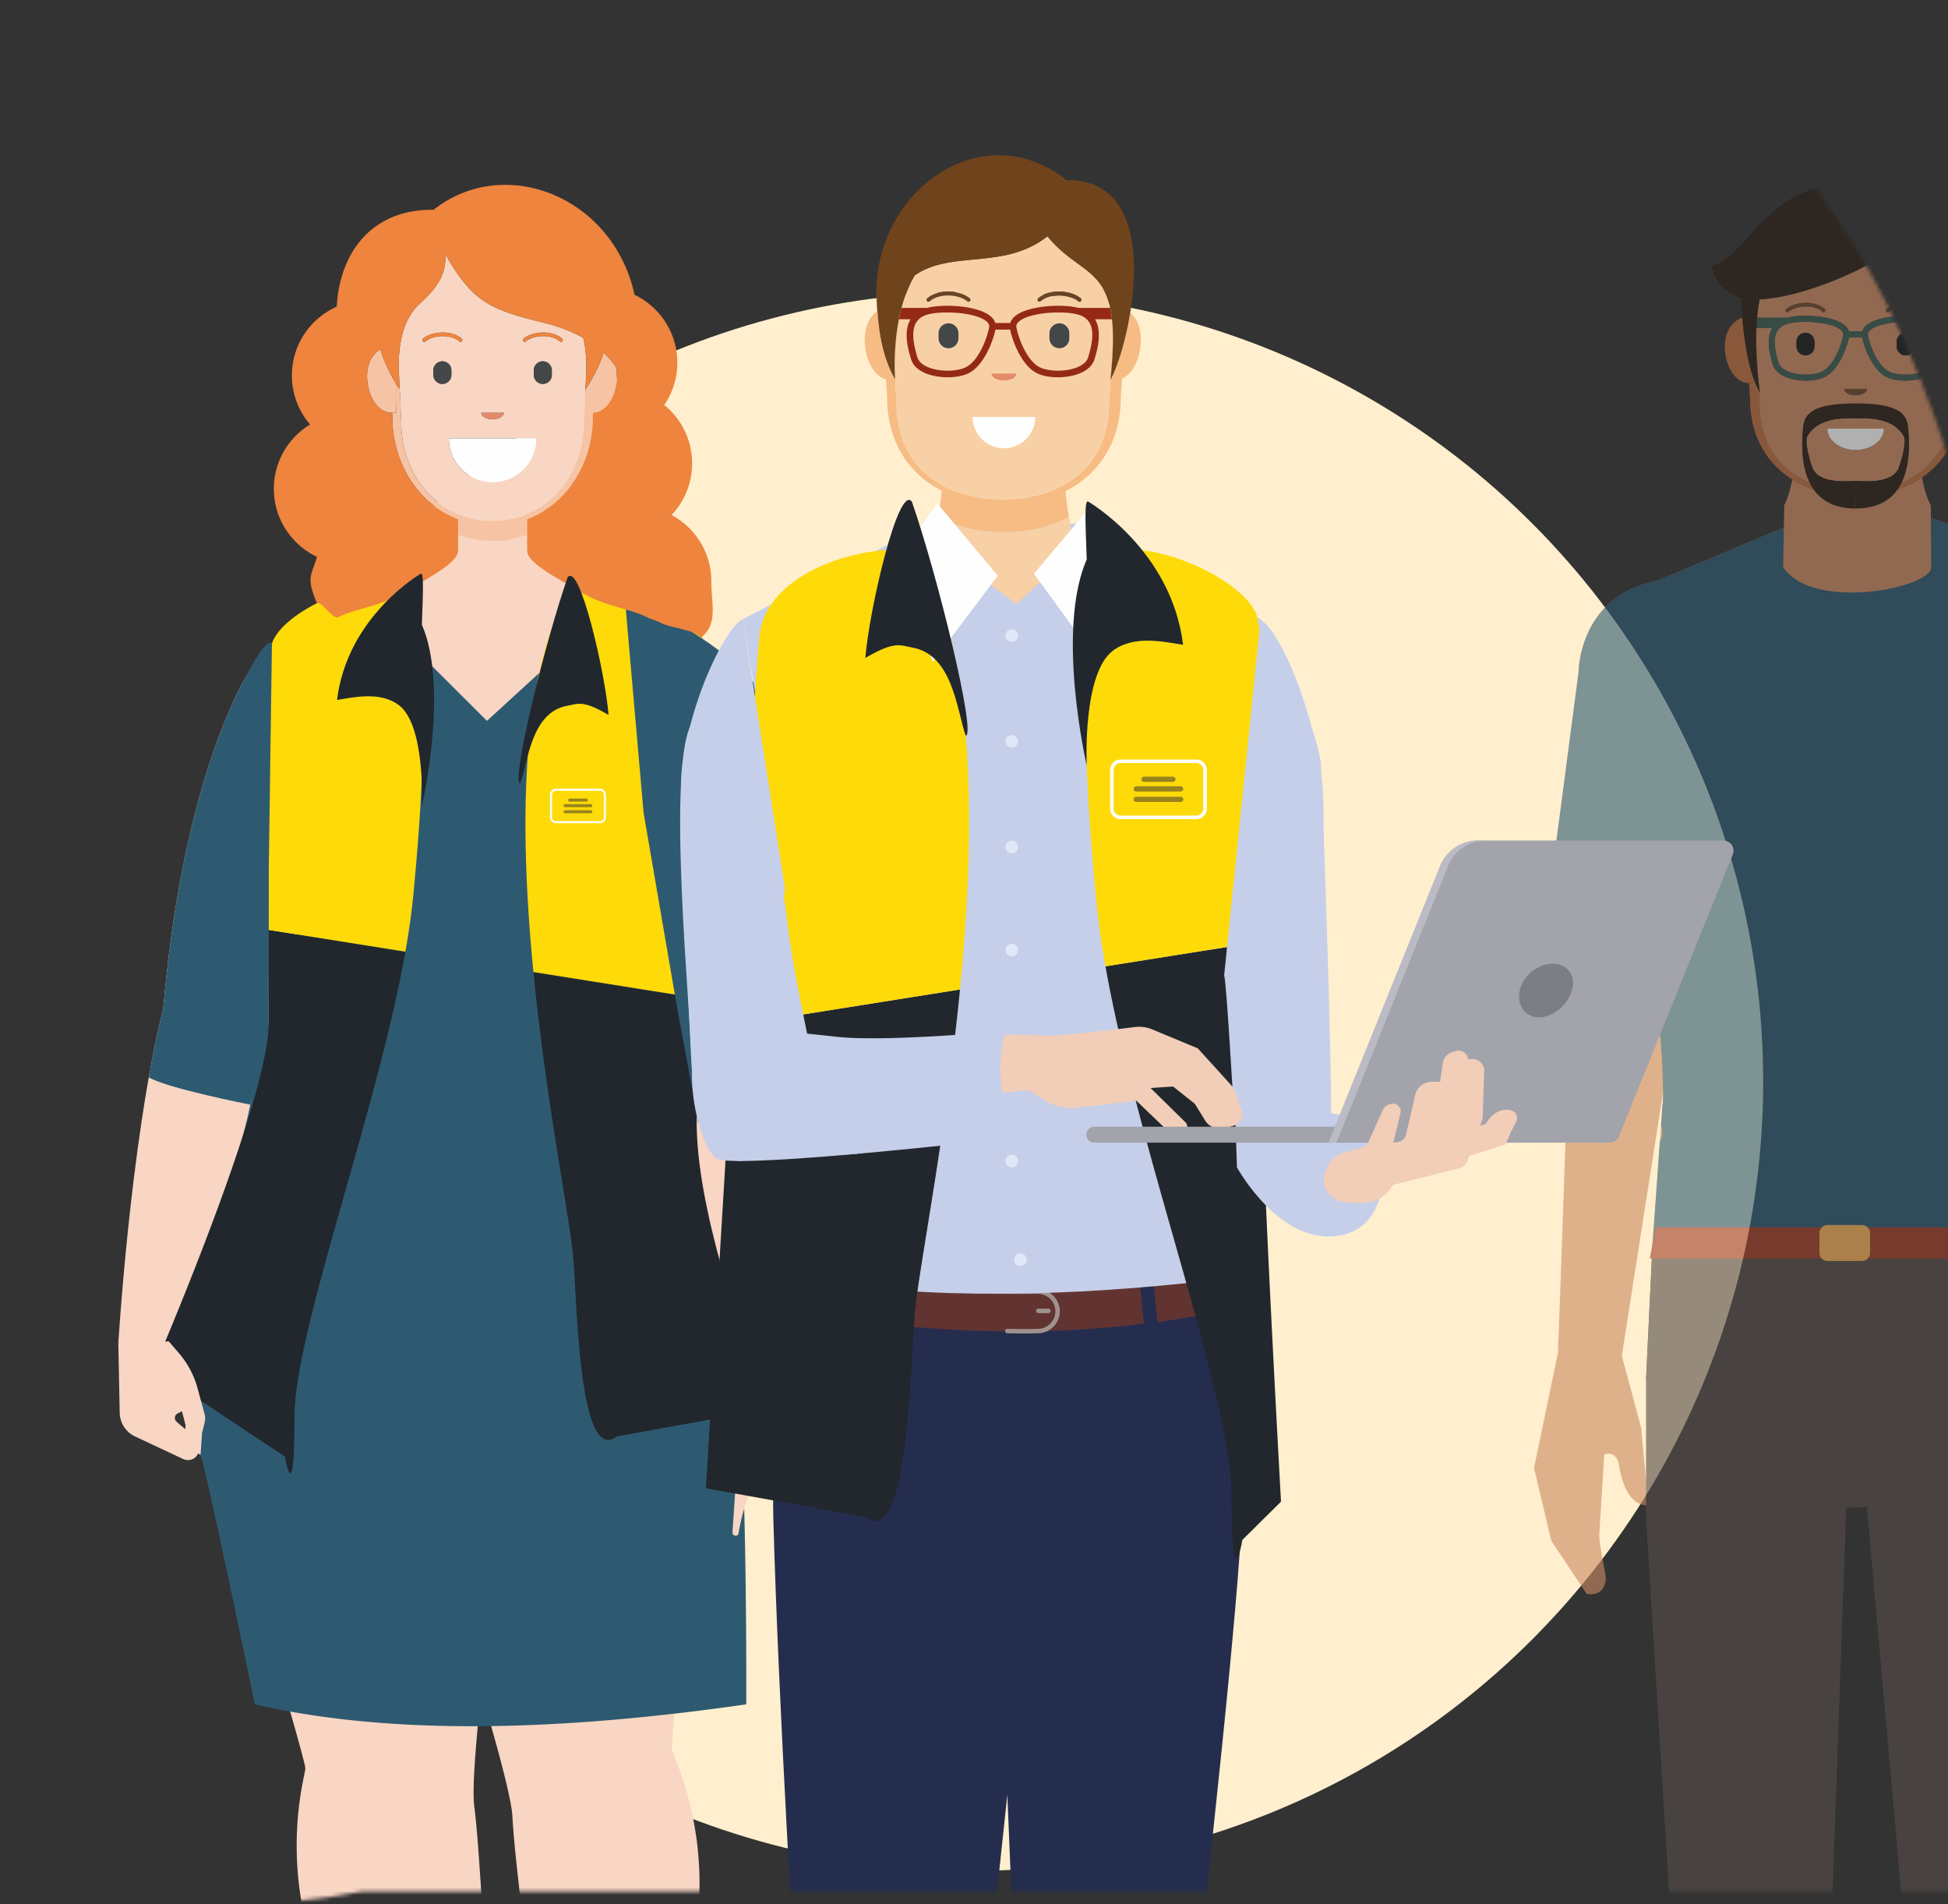 <svg viewBox="0 0 527 515" xmlns="http://www.w3.org/2000/svg"><rect x="0" y="0" width="527" height="515" fill="#333333" stroke="none"/><mask id="a" fill="#fff"><path d="M531.276 511.628c4.649-16.556 18.09-216.263 18.09-234.307 0-106.018-33.017-269.459-138.913-269.459-30.312 0-278.741-26.54-317.802 24.766-97.397 127.929-202.289 520.484 5.104 479z" fill-rule="evenodd"/></mask><mask id="b" fill="#fff"><path d="M0 0h48.042v142.63H0z" fill-rule="evenodd"/></mask><g fill="none" fill-rule="evenodd"><circle cx="263.5" cy="292.5" fill="#ffefce" r="213.5"/><g mask="url(#a)"><path d="M192.012 376.683s-10.93 94.398-10.224 96.666c.705 2.267 7.717 16.398 7.45 37.225-.387 30.002-16.012 78.062-20.275 117.446l-12.279 4.462s-17.02-118.687-18.064-141.236c-.663-14.302-33.965-113.754-33.965-113.754z" fill="#f8d6c3"/><path d="M55.347 385.107s27.559 90.945 27.27 93.302c-.292 2.357-4.676 17.51-.705 37.956 5.72 29.454 29.65 73.966 40.857 111.962l12.878 2.204s-4.38-119.82-7.367-142.196c-1.895-14.19 13.172-117.983 13.172-117.983z" fill="#f8d6c3"/><path d="M182.726 271.598a66.5 66.5 0 001.295 25.012c3.788 15.4 10.33 42.376 13.588 58.011 4.748 22.793 4.273 106.366 4.273 106.366-50.615 7.268-95.984 8.479-132.957 0 0 0-10.922-53.183-14.246-66.004-3.324-12.821-20.731-53.087 2.536-95.349 9.619-17.469 16.467-35.574 20.233-46.63 1.974-5.797 1.61-12.165-1.146-17.632-2.802-5.559-5.58-14.122-3.955-24.576 2.126-13.663 25.22-49.914 25.22-49.914L131.8 149.98l37.159 10.902s30.194 38.7 27.939 64.58c-.226 2.577-1.001 6.868-5.454 13.664-2.478 3.78-4.315 7.948-5.26 12.367-1.486 6.945-2.634 14.161-3.457 20.105" fill="#2e5a71"/><path d="M168.958 160.882l-37.16-10.902-34.23 10.902 34.169 34.095zM97.568 160.882s-24.96 10.057-32.14 24.1c-18.057 35.32-20.923 86.398-21.28 87.823-9.175 36.701-12.349 94.504-12.138 90.45l13.25 1.165s20.968-49.872 23.356-71.226c.662-5.916 5.862-22.938 5.862-22.938l18.69-52.143z" fill="#f8d6c3"/><path d="M198.19 271.461a.27.27 0 010 .022l-53.878-8.571c3.364 34.334 9.592 65.262 10.706 76.558 1.106 11.217 1.398 57.264 11.88 49.034l37.917-6.833s-3.334-56.612-6.626-110.21M72.7 276.521c0 21.699-31.17 93.83-31.17 93.83l35.54 23.624s2.596 15.373 2.596-10.664c0-23.301 22.222-82.09 30-125.911l-37.21-5.92c.128 10.407.244 19.417.244 25.041" fill="#21272d"/><path d="M198.19 271.461c-2.699-43.94-5.369-85.855-6.15-92.891-1.735-15.622-25.913-22.157-37.671-19.96-13.99 24.398-13.767 66.423-10.057 104.302l53.879 8.571a.27.27 0 00-.002-.022M108.112 158.902c-9.546-3.47-31.941 6.538-34.544 15.213-1.931 6.43-1.477 47.62-1.112 77.365l37.21 5.92c.913-5.14 1.63-10.078 2.086-14.725 4.34-44.26 3.304-69.023-3.64-83.773" fill="#feda09"/><path d="M150.424 213.593h11.86c.753 0 1.363.61 1.363 1.363v6.052c0 .753-.61 1.363-1.363 1.363h-11.86c-.753 0-1.363-.61-1.363-1.363v-6.052c0-.753.61-1.363 1.363-1.363" fill="#feda09"/><path d="M150.424 213.871c-.6 0-1.085.487-1.085 1.085v6.052c0 .598.486 1.085 1.085 1.085h11.86c.598 0 1.085-.487 1.085-1.085v-6.052c0-.598-.487-1.085-1.085-1.085zm11.86 8.779h-11.86a1.644 1.644 0 01-1.642-1.642v-6.052c0-.905.737-1.642 1.642-1.642h11.86c.905 0 1.641.737 1.641 1.642v6.052c0 .905-.736 1.642-1.641 1.642z" fill="#fefefe"/><g fill="#98831d"><path d="M154.093 216.409h4.521M158.615 216.817h-4.522a.409.409 0 010-.817h4.522a.408.408 0 110 .817M152.874 217.915h6.96M159.833 218.324h-6.96a.408.408 0 010-.817h6.96a.408.408 0 110 .817M152.874 219.555h6.96M159.833 219.963h-6.96a.408.408 0 110-.816h6.96a.408.408 0 010 .816"/></g><path d="M65.429 184.981c-18.058 35.32-20.924 86.4-21.28 87.824-1.445 5.777-2.74 12.077-3.897 18.577 4.768 2.942 27.463 7.4 27.463 7.4.404-2.016 4.986-22.261 4.986-22.261l.016-41.66.851-60.746s-.96-3.177-8.139 10.866" fill="#2e5a71"/><path d="M174.104 163.832c-.509.257 29.085 12.551 33.784 27.477 11.669 37.07 5.687 88.45 6.056 90.205 7.23 34.332-5.268 92.731-2.186 87.744 0 0-7.227 3.4-8.563 2.065-4.007-17.125-16.517-49.552-14.514-73.47.497-5.934-2.394-23.555-2.394-23.555L175.54 219.96z" fill="#f8d6c3"/><path d="M38.93 30.428c12.618 37.608 7.874 88.547 8.015 90.008.57 5.928.918 12.35 1.098 18.95-5.153 2.202-28.258 3.244-28.258 3.244-.1-2.053-5.338-29.646-5.338-29.646L5.14 58.862 0 0s33.913 15.476 38.93 30.428" fill="#2e5a71" mask="url(#b)" transform="translate(168.958 160.882)"/><path d="M203.833 368.62c-1.18 2.693-6.106 7.7-6.724 10.575l-3.83 17.802a.58.58 0 00.896.599 9.961 9.961 0 003.623-4.586l2.166-5.571-1.804 27.056c-.044.987 1.476 1.243 1.636.27 2.468-15.068 9.798-20.864 10.087-34.14.012-.59.417-5.082 1.874-11.367.948-4.087-7.924-.637-7.924-.637M142.601 148.986v-4.332c-2.877 1.093-6.012 1.69-9.339 1.69-3.326 0-6.46-.597-9.337-1.69v4.332c0 2.14-3.567 4.658-7.267 6.908l.569.956 16.034 26.97 16.152-27.29.397-.67c.41.25.823.495 1.233.738-4.08-2.416-8.442-5.244-8.442-7.612" fill="#f8d6c3"/><path d="M108.556 114.206l-.414-8.867a33.52 33.52 0 01-.901-1.406 80.07 80.07 0 01-.079 7.611c-.374.07-.735.1-1.084.1l.052.969c0 12.844 7.112 23.77 17.795 27.83v-1.421c-9.289-3.9-15.37-13.536-15.37-24.816M108.14 105.313l-.272-5.847c.025 2.414.208 4.488.273 5.847" fill="#f6c3a5"/><path d="M124.91 91.604a.488.488 0 11-.642.735c-2.366-2.07-7.114-1.72-9.197.008a.488.488 0 11-.623-.751c2.416-2.003 7.719-2.393 10.463.008zm20.186 26.98c0 6.534-5.298 11.832-11.834 11.832-6.534 0-11.833-5.298-11.833-11.833zm-8.76-6.937c0 .964-1.376 1.745-3.074 1.745-1.697 0-3.073-.78-3.073-1.745zm5.288-20.051c2.416-2.003 7.719-2.393 10.463.008a.487.487 0 11-.643.735c-2.366-2.07-7.113-1.72-9.196.008a.49.49 0 01-.688-.063.49.49 0 01.064-.688zm7.667 8.575v1.23a2.44 2.44 0 01-4.88 0v-1.23a2.44 2.44 0 114.88 0zm-29.616-2.44a2.44 2.44 0 012.44 2.44v1.23a2.44 2.44 0 11-4.88 0v-1.23a2.441 2.441 0 012.44-2.44zm-5.544-16.114c-.306.286-.617.572-.934.859-4.634 4.612-5.382 11.635-5.33 16.99l.274 5.847.001.027v-.001l.414 8.867c0 11.28 6.08 20.917 15.369 24.816 2.84 1.193 5.978 1.854 9.337 1.854 3.36 0 6.498-.662 9.34-1.854 9.287-3.9 15.368-13.536 15.368-24.816l.654-14.039c.042-2.636-.102-5.739-.832-8.785-2.752-1.56-6.128-2.949-10.276-3.987-14.254-3.564-19.43-5.132-27.016-18.625.238 5.717-2.565 9.28-6.355 12.834h.001c-.006.003-.01.008-.015.013z" fill="#f8d6c3"/><path d="M117.234 100.17v1.23a2.44 2.44 0 004.88 0v-1.23a2.44 2.44 0 10-4.88 0M146.85 97.73a2.44 2.44 0 00-2.44 2.44v1.23a2.44 2.44 0 104.881 0v-1.23a2.441 2.441 0 00-2.44-2.44" fill="#444747"/><path d="M133.262 113.392c1.698 0 3.074-.78 3.074-1.745h-6.147c0 .964 1.376 1.745 3.073 1.745" fill="#e28c6a"/><path d="M166.613 99.238a23.646 23.646 0 00-3.304-3.831c-1.211 3.844-3.352 7.474-4.365 9.074-.345.545-.561.86-.561.86.058-1.236.208-3.054.241-5.174l-.654 14.039c0 11.28-6.08 20.917-15.369 24.816-2.841 1.193-5.979 1.855-9.338 1.855-3.36 0-6.498-.662-9.338-1.855v5.631c2.877 1.095 6.012 1.692 9.338 1.692 3.326 0 6.461-.597 9.338-1.691v-4.211c10.682-4.06 17.794-14.986 17.794-27.83l.053-.978c3.777-.23 6.05-4.475 6.407-8.768.1-1.199.038-2.446-.242-3.629M102.939 94.458c-3.004 1.778-3.853 5.261-3.591 8.41.368 4.412 2.76 8.775 6.73 8.777.35 0 .71-.031 1.084-.101.153-2.719.17-5.167.078-7.611-1.196-1.956-3.277-5.685-4.301-9.475" fill="#f6c3a5"/><path d="M114.448 91.596a.487.487 0 10.623.751c2.084-1.727 6.832-2.078 9.197-.008a.488.488 0 00.643-.734c-2.744-2.402-8.047-2.013-10.463-.009M141.936 92.46a.49.49 0 00.312-.113c2.083-1.727 6.83-2.078 9.196-.008a.488.488 0 10.643-.735c-2.744-2.4-8.047-2.011-10.463-.008a.49.49 0 00.312.864M113.197 82.476c.318-.287.629-.573.934-.86-.33.276-.637.564-.934.86" fill="#ee843d"/><path d="M121.43 118.583c0 6.535 5.298 11.833 11.832 11.833 6.536 0 11.834-5.298 11.834-11.833z" fill="#fefefe"/><path d="M192.441 157.243c0-7.77-4.36-14.519-10.764-17.943a20.26 20.26 0 005.56-13.963c0-6.376-2.937-12.065-7.53-15.793a20.235 20.235 0 003.532-11.452c0-8.095-4.73-15.084-11.577-18.357-5.813-26.617-35.127-38.133-54.363-22.993-16.763-.237-25.467 11.713-26.187 26.203-7.15 3.15-12.145 10.297-12.145 18.613a20.25 20.25 0 004.92 13.255c-5.876 3.565-9.803 10.023-9.803 17.399 0 8.127 4.77 15.137 11.66 18.394-1.425 5.112-3.05 5.352 0 12.535 1.276-.543 4.235 4.299 5.664 3.837l.066-.031c.06-.03.122-.058.183-.087.142-.068.286-.135.43-.2l.219-.097c.14-.061.28-.12.42-.179l.202-.084a26.462 26.462 0 011.231-.47l.238-.083c.134-.047.268-.093.403-.138l.25-.084a31.192 31.192 0 01.64-.206c.206-.066.412-.13.62-.192l.236-.071.425-.128.293-.086.388-.114.316-.09.288-.084.966-.28.187-.055.498-.146.256-.076.473-.143.242-.074c.23-.07.462-.143.696-.217l.078-.026c.211-.068.425-.137.64-.209l.244-.082.49-.169.268-.095c.173-.061.346-.124.521-.19l.223-.082c.244-.091.49-.186.736-.284.058-.023.117-.048.175-.07l.585-.242.262-.112a52.984 52.984 0 00.79-.35c.21-.097.422-.196.635-.298l.148-.072c.263-.127.526-.26.792-.397l.206-.108a36.807 36.807 0 001.466-.813c.078-.046.156-.09.234-.137.277-.165.555-.334.836-.51.173-.11.356-.222.542-.336l.179-.11.396-.238.452-.269.25-.147c1.218-.718 2.584-1.502 3.935-2.324 3.7-2.249 7.268-4.766 7.268-6.908v-8.541c-10.683-4.06-17.794-14.986-17.794-27.83l-.053-.97c-3.97 0-6.362-4.364-6.73-8.777-.262-3.147.587-6.63 3.59-8.409 1.025 3.79 3.106 7.52 4.302 9.474.54.882.9 1.406.902 1.407l-.001-.026c-.064-1.358-.249-3.433-.272-5.846-.054-5.356.695-12.379 5.328-16.991a14.138 14.138 0 01.95-.873h-.002c3.79-3.553 6.593-7.116 6.355-12.833 7.586 13.493 12.763 15.061 27.016 18.626 4.148 1.037 7.524 2.426 10.276 3.986.73 3.045.874 6.149.833 8.785-.034 2.12-.184 3.938-.242 5.173 0 0 .216-.314.561-.86 1.013-1.6 3.154-5.23 4.365-9.073a23.672 23.672 0 013.304 3.83c.28 1.184.342 2.432.242 3.63-.358 4.292-2.63 8.537-6.407 8.768l-.053.979c0 12.844-7.112 23.77-17.794 27.83v8.541c0 2.369 4.362 5.197 8.442 7.613l.228.136.323.188a152.289 152.289 0 00.573.337l1.09.637.108.063.393.23a270.41 270.41 0 01.687.408c.162.097.32.192.475.287l.142.086c.194.118.382.234.561.346a36.866 36.866 0 002.55 1.467c.068.036.136.074.203.108.549.283 1.09.545 1.624.789.05.022.099.043.148.066.218.098.435.194.65.285l.189.08c.214.09.426.179.638.263l.142.058c.803.319 1.59.603 2.363.862l.043.014c3.282 1.098 6.288 1.758 9.11 2.868l.116.046c.152.06.303.121.454.185l.133.056c.463.198.92.41 1.375.64l.146.074c1.294.44 2.52.918 3.647 1.46 2.386 1.146 9.236 1.854 10.45 3.842 4.716-3.724 2.837-8.76 2.837-15.236" fill="#ee843d"/><path d="M153.557 156.159c3.23-4.3 10.21 25.975 11.079 37.219-6.97-4.13-8.327-2.996-11.178-2.484-9.612 1.724-10.547 14.691-12.727 21.001-2.552-.367 6.673-38.035 12.826-55.736M114.128 218.036s7.446-31.99 0-49.074c.36-9.696.51-13.807-.256-13.81 0 0-19.909 11.44-22.689 34.148 4.195-.586 11.482-2.468 16.682 1.391 7.333 5.437 6.263 27.345 6.263 27.345" fill="#21272d"/><path d="M47.773 384.549a1.353 1.353 0 01.247-2.222l1.198-.636 1.01 3.877-.132.975zm7.57-2.062l-1.905-7.02a24.165 24.165 0 00-4.973-9.395l-2.791-3.256-13.664.44.373 18.865a7.241 7.241 0 004.167 6.413l13.026 6.105a2.995 2.995 0 004.011-1.513l.668.363.396-5.81.722-2.984a4.438 4.438 0 00-.03-2.208z" fill="#f8d6c3"/></g><g mask="url(#a)" opacity=".62"><path d="M499.507 407.848l-4.61 129.694-.19 148.257-13.421.411c-.857-40.068-2.216-80.147-.148-120.185 1.306-25.275 13.766-158.728 18.37-158.177" fill="#020303"/><path d="M421.53 365.182l-.014-2.727c.036.015.073.024.11.039l2.94-83.671 2.522-97.344s.105-20.346 21.135-24.358l57.18-23.99c0 .066-.02.122-.01.19.016.12.022.24.038.36l55.903 20.98c14.295 3.7 19.423 14.332 20.808 18.044l.033.006 3.333 43.726c-6.951.712-13.906 1.391-20.872 1.945-7.876.625-10.626 8.885-8.234 14.304l-1.955 60.356 4.398 42.121h.084l1.603 37.608c-38.091.002-77.138.048-115.227.49l1.804-37.897h.043l2.919-40.923-11.313 72.235 5.235 19.52 1.95 20.957c-5.142.303-7.265-6.334-7.945-10.75-.682-4.415-4.001-2.988-4.001-2.988s-.75 12.567-1.315 21.229c-.202 3.087 1.851 11.127 1.738 12.476-.428 5.137-5.186 3.975-5.186 3.975l-9.566-14.366L415 397.04l6.51-31.265z" fill="#cb8a62"/><path d="M446.34 246.028c-5.743-.053-21.792-1.281-27.297-3.36l8.045-61.189s.105-20.346 21.135-24.358l57.18-23.99c0 .065-.02.121-.01.19.016.12.022.24.038.36l55.903 20.98c14.296 3.7 19.423 14.332 20.808 18.044l.033.006 8.922 71.563c-9.141 1.655-21.744 3.311-30.868 5.08-.348.068-.66.167-.951.286l-2.982-13.683-1.849 57.085 4.398 42.121h.084l1.603 37.608c-38.091.003-77.138.047-115.227.49l1.804-37.897h.043l1.895-26.563c.552-1.052.714-2.334.507-3.61-.049-.3-.125-.593-.186-.889l.388-5.455c.48-.699-.143-16.708-1.146-23.718-1.004-7.013-2.27-29.101-2.27-29.101" fill="#2e5a71"/><path d="M447.23 344.002l112.12 1.094" fill="#fcc751"/><path d="M558.93 335.163l1.603 37.608h-.108l1.21 32.187-3.533 132.586 1.071 148.255-24.256.743-18.307-148.997-11.529-129.955-5.574.26-4.609 129.692-.191 148.257-27.442.84-13.839-144.284-8.121-131.982V373.26l1.847-37.897" fill="#564e49"/><path d="M448.278 229.66c-.008.037-.035.141-.055.218-.001-.166.015-.248.055-.218" fill="#020303"/><path d="M522.456 153.426c0 5.673-32.159 12.04-40.045 0l.279-16.74 39.66.012z" fill="#cb8a62"/><path d="M502.452 141.98c.56.004 1.12 0 1.672-.013 6.376-.397 13.152-2.61 18.226-5.27-1.185-2.25-1.91-4.858-2.363-7.578-2.002 1.365-4.241 2.471-6.686 3.294-2.132 2.993-5.631 5.12-11.297 5.12s-9.164-2.128-11.297-5.12a27.574 27.574 0 01-5.82-2.728c-.711 3.494-1.528 5.673-2.197 7 4.469 2.817 11.892 4.902 18.244 5.286.502.01 1.008.013 1.518.01" fill="#cb8a62"/><path d="M475.65 102.445l-.563-10.259c0 4.017.291 7.695.563 10.259M529.565 103.543c-.013-.22-.021-.434-.032-.65a24.343 24.343 0 01-1.354 2.818l-.205 3.753c0 10.304-5.232 17.648-13.59 21.14-.314.63-.674 1.235-1.083 1.808 2.445-.821 4.684-1.928 6.686-3.293 6.585-4.489 10.567-11.803 10.567-21.249l.266-4.226a5.717 5.717 0 01-1.255-.1M489.625 130.604c-8.358-3.493-13.59-10.837-13.59-21.14l-.214-3.892a22.51 22.51 0 01-1.332-2.963 79.27 79.27 0 01-.046.934 5.766 5.766 0 01-1.255.102l.267 4.225c0 9.853 4.331 17.388 11.432 21.815a27.608 27.608 0 005.82 2.727 13.5 13.5 0 01-1.082-1.808" fill="#be7040"/><path d="M502.004 121.706c-4.219 0-7.638-2.584-7.638-5.77h15.277c0 3.186-3.42 5.77-7.639 5.77m0-8.555c-2.75 0-10.081-.504-13.104 4.944-.652 1.796.752 6.689 1.459 8.485 1.806 4.586 10.361 3.482 11.645 3.476 1.284.006 9.839 1.11 11.645-3.476.708-1.796 2.112-6.69 1.46-8.485-3.024-5.448-10.355-4.944-13.105-4.944M483.242 83.576c2.41-2.005 7.697-2.395 10.434.01a.49.49 0 01.046.688.486.486 0 01-.687.046c-2.36-2.072-7.094-1.72-9.171.008a.485.485 0 01-.686-.064.49.49 0 01.064-.688m27.1 0c2.41-2.005 7.696-2.395 10.434.01a.49.49 0 01.045.688.486.486 0 01-.687.046c-2.358-2.072-7.093-1.72-9.17.008a.482.482 0 01-.686-.064.49.49 0 01.064-.688m-11.615 4.161c.853.622 1.277 1.286 1.46 1.9h3.635c.183-.614.606-1.278 1.46-1.9 3.188-2.328 11.01-2.88 15.277-1.8h8.17a47.379 47.379 0 00-.777-5.43c-3.513-5.454-7.757-9.923-11.513-16.525-6.334 6.681-27.327 16.436-40.404 16.97a48.449 48.449 0 00-.69 4.985h8.103c4.269-1.08 12.09-.528 15.28 1.8" fill="#cb8a62"/><path d="M513.12 92.446c0-1.35 1.09-2.443 2.434-2.443a2.438 2.438 0 012.433 2.443v1.23c0 1.35-1.09 2.443-2.433 2.443a2.439 2.439 0 01-2.434-2.443zm-1.86 8.145c2.148.953 6.38 1.087 9.255-.232.872-.4 1.986-1.118 2.338-2.27 1.702-5.57 1.286-8.683-1.348-10.093-2.886-1.546-12.19-1.19-15.27 1.058-.937.683-.956 1.268-.889 1.647.44 2.472 2.54 8.393 5.914 9.89zM486.02 92.446c0-1.35 1.09-2.443 2.434-2.443a2.438 2.438 0 012.434 2.443v1.23c0 1.35-1.09 2.443-2.434 2.443a2.439 2.439 0 01-2.433-2.443zm-2.527 7.913c2.876 1.319 7.107 1.185 9.255.232 3.374-1.497 5.474-7.418 5.914-9.89.067-.379.05-.964-.888-1.647-1.827-1.334-5.844-2.001-9.413-2.001-2.447 0-4.684.313-5.858.943-2.635 1.41-3.05 4.523-1.348 10.094.352 1.15 1.466 1.869 2.338 2.27z" fill="#cb8a62"/><path d="M505.07 105.171c0 .965-1.373 1.747-3.066 1.747-1.692 0-3.066-.782-3.066-1.747zM487.811 115.6v.001c.327-3.803 2.896-6.464 14.192-6.464 11.297 0 13.865 2.661 14.192 6.464l.001-.001c.342 3.426.704 9.957-1.813 15.004 8.358-3.492 13.59-10.836 13.59-21.14l.206-3.753c-.073.127-.142.257-.218.382 0 0 .148-.92.332-2.474l.688-12.525c-.01-.78-.032-1.569-.068-2.364h-4.35c1.871 3.183.455 7.824-.16 9.837-.419 1.37-1.53 2.5-3.215 3.273-1.607.737-3.707 1.112-5.744 1.112-1.786 0-3.523-.288-4.84-.872-3.878-1.72-6.2-7.84-6.803-10.815h-3.597c-.602 2.975-2.924 9.095-6.8 10.815-1.318.584-3.056.872-4.842.872-2.037 0-4.136-.375-5.743-1.112-1.686-.772-2.797-1.904-3.215-3.273-.616-2.013-2.031-6.654-.16-9.837h-4.284a76.025 76.025 0 00-.075 3.456l.563 10.259c.24 2.256.464 3.648.464 3.648-.1-.168-.195-.345-.292-.52l.214 3.891c0 10.303 5.231 17.648 13.59 21.14-2.518-5.047-2.155-11.578-1.813-15.004z" fill="#cb8a62"/><path d="M488.455 96.12a2.438 2.438 0 002.432-2.444v-1.23c0-1.35-1.089-2.442-2.432-2.442a2.438 2.438 0 00-2.434 2.442v1.23c0 1.35 1.09 2.443 2.434 2.443M515.554 96.12a2.438 2.438 0 002.433-2.444v-1.23c0-1.35-1.09-2.442-2.433-2.442s-2.434 1.093-2.434 2.442v1.23c0 1.35 1.09 2.443 2.434 2.443" fill="#1a1c1e"/><path d="M502.004 106.918c1.693 0 3.065-.782 3.065-1.747h-6.13c0 .965 1.372 1.747 3.065 1.747" fill="#70492f"/><path d="M474.443 103.543c.018-.316.033-.625.046-.933-1.882-5.068-2.67-11.57-3.155-16.705-3.893 1.52-4.974 5.445-4.682 8.953.36 4.352 2.68 8.66 6.536 8.786.401.014.82-.019 1.255-.1" fill="#be7040"/><path d="M483.864 84.328c2.077-1.729 6.812-2.08 9.171-.008.202.178.51.157.687-.046a.49.49 0 00-.046-.69c-2.737-2.403-8.024-2.013-10.434-.007a.49.49 0 00-.064.687.485.485 0 00.686.064M510.653 84.44c.11 0 .22-.036.31-.112 2.078-1.729 6.812-2.08 9.172-.008.202.178.509.157.687-.046a.491.491 0 00-.047-.69c-2.736-2.403-8.024-2.013-10.433-.007a.49.49 0 00.311.864" fill="#70492f"/><path d="M482.503 87.995c1.174-.629 3.41-.942 5.858-.942 3.57 0 7.586.668 9.413 2 .937.685.956 1.269.888 1.648-.44 2.472-2.54 8.394-5.913 9.89-2.15.952-6.38 1.086-9.256-.232-.871-.4-1.986-1.119-2.338-2.27-1.702-5.57-1.286-8.683 1.348-10.094m23.732 1.058c3.08-2.247 12.384-2.603 15.27-1.058 2.634 1.411 3.05 4.525 1.348 10.094-.352 1.151-1.466 1.87-2.338 2.27-2.875 1.318-7.107 1.184-9.255.232-3.373-1.496-5.473-7.418-5.914-9.89-.067-.38-.048-.963.889-1.648m-26.63 9.514c.418 1.37 1.53 2.5 3.215 3.273 1.606.737 3.706 1.112 5.743 1.112 1.786 0 3.524-.288 4.842-.872 3.877-1.72 6.198-7.84 6.8-10.815h3.597c.604 2.975 2.925 9.095 6.803 10.815 1.317.584 3.054.872 4.84.872 2.037 0 4.137-.375 5.745-1.112 1.684-.772 2.795-1.904 3.214-3.273.615-2.013 2.031-6.654.16-9.837h4.35a63.059 63.059 0 00-.184-2.794h-8.17c-4.269-1.079-12.09-.528-15.28 1.8-.851.623-1.275 1.287-1.459 1.901h-3.634c-.184-.614-.607-1.278-1.46-1.9-3.188-2.328-11.01-2.88-15.279-1.8h-8.103a64.094 64.094 0 00-.184 2.793h4.283c-1.87 3.183-.455 7.824.16 9.837" fill="#3b5c52"/><g fill="#2c1f15"><path d="M474.49 102.61c.393 1.06.835 2.055 1.332 2.962.095.176.19.353.29.521 0 0-.224-1.393-.462-3.648a99.491 99.491 0 01-.563-10.26c0-1.13.021-2.287.074-3.455.042-.928.102-1.862.184-2.794.15-1.687.373-3.365.69-4.984-1.929.079-3.684-.044-5.196-.405.151 1.439.299 3.285.495 5.358.486 5.134 1.273 11.638 3.155 16.705"/><path d="M476.034 80.952c13.078-.534 34.07-10.289 40.405-16.97 3.756 6.602 8 11.07 11.513 16.526 1.42 2.207 2.722 4.575 3.823 7.31.348-.496.695-1.04 1.035-1.621l.11-.19c5.331-9.301 8.633-28.054-14.446-30.517-37.013-18.142-44.112 14.32-55.368 16.32.702 4.734 3.31 6.801 7.486 8.68.08.02.165.037.247.056 1.512.363 3.267.485 5.195.406M516.197 115.6l-.001.001c.121 1.406-.064 2.967-.228 4.608a9.676 9.676 0 00-.86-2.115c.653 1.797-.75 6.69-1.459 8.486-1.806 4.586-10.361 3.482-11.645 3.477v7.476c5.666 0 9.165-2.127 11.297-5.12.409-.575.77-1.18 1.083-1.81 2.517-5.046 2.155-11.577 1.813-15.003"/><path d="M502.004 109.137v4.014c2.75 0 10.081-.504 13.105 4.943a9.65 9.65 0 01.86 2.115c.164-1.641.348-3.202.227-4.607-.327-3.804-2.895-6.465-14.192-6.465M502.004 130.057c-1.284.005-9.839 1.109-11.645-3.477-.707-1.796-2.111-6.69-1.46-8.486a9.677 9.677 0 00-.86 2.115c-.164-1.641-.347-3.202-.226-4.608v-.001c-.343 3.426-.705 9.957 1.812 15.003.313.63.673 1.236 1.083 1.809 2.132 2.993 5.63 5.122 11.296 5.122z"/><path d="M502.004 113.151v-4.014c-11.296 0-13.865 2.661-14.191 6.465-.121 1.405.062 2.966.227 4.607.22-.791.513-1.49.86-2.115 3.023-5.447 10.354-4.943 13.104-4.943"/></g><path d="M509.643 115.935h-15.277c0 3.187 3.42 5.77 7.638 5.77 4.219 0 7.639-2.583 7.639-5.77" fill="#fefefe"/><path d="M560.604 340.427a991.192 991.192 0 00-1.198-8.452H447.939a544.186 544.186 0 00-1.603 8.452z" fill="#a2402b"/><path d="M503.717 331.335h-9.291a2.205 2.205 0 00-2.205 2.205v5.322c0 1.218.987 2.205 2.205 2.205h9.291a2.205 2.205 0 002.205-2.205v-5.322a2.205 2.205 0 00-2.205-2.205" fill="#f5b05a"/></g><g mask="url(#a)"><path d="M325.44 332.034c1.146 5.772 1.322 14.113 2.688 22.287.126.754 4.548 10.647 4.674 11.413 2.743 16.797 3.69 29.998 3.197 43.31-1.79 48.297-31.139 288.778-31.139 288.778l-23.599-.114-8.743-212.256-22.434 210.852-24.388-.798S211.904 507.68 209.214 410.86c-.288-10.363.452-23.745 2.712-42.027.066-.525 5.272-13.248 5.338-13.772 1.03-8.246.54-16.229 1.498-23.027z" fill="#252d4f"/><path d="M327.826 344.628c.203 3.493.464 6.888.548 10.496-36.516 6.837-71.743 6.458-111.115 0-.216-3.313.021-8.766.472-12.168z" fill="#613431"/><path d="M276.762 360.668c1.108 0 2.24-.016 4.133-.054 3.21-.062 5.82-2.724 5.82-5.933 0-3.27-2.661-5.93-5.93-5.93h-8.25a.6.6 0 000 1.2h8.25a4.734 4.734 0 014.728 4.73c0 2.56-2.081 4.683-4.641 4.733-3.847.074-4.531.064-8.327.004-.378 0-.604.26-.608.592a.6.6 0 00.59.61c1.946.03 3.078.048 4.235.048" fill="#9e928e"/><path d="M280.9 355.166h2.738a.6.6 0 100-1.2H280.9a.6.6 0 100 1.2" fill="#9e928e"/><path d="M239.542 344.628h3.542l-1.574 16.362c-1.18-.108-2.36-.234-3.543-.357zM311.827 344.628l1.575 15.591c-1.224.15-2.446.303-3.674.437l-1.573-16.028z" fill="#252d4f"/><path d="M327.98 346.301c-39.356 4.478-75.754 5.22-110.206-.099 0 0-4.457-6.782-4.726-10.2-.943-12.01 3.493-36.003 3.611-48.05.367-37.202-10.626-88.16-15.717-120.512l50.318-25.788h40.932l24.69 12.637 24.12 13.151c4.287 1.738-14.788 91.873-14.663 108.16.075 9.584-.08 42.659 5.036 54.466 2.369 5.467-1.18 12.595-3.394 16.235" fill="#c6cfe9"/><g fill="#e0e7f6"><path d="M271.989 256.992a1.706 1.706 0 113.411 0 1.706 1.706 0 01-3.411 0M271.989 286.326a1.706 1.706 0 113.411 0 1.706 1.706 0 01-3.411 0M271.989 314.087a1.706 1.706 0 113.411 0 1.706 1.706 0 01-3.411 0M274.35 340.714a1.705 1.705 0 113.41-.002 1.705 1.705 0 01-3.41.002M271.989 171.9a1.705 1.705 0 113.41 0 1.705 1.705 0 01-3.41 0M271.989 200.579a1.706 1.706 0 113.411 0 1.706 1.706 0 01-3.411 0M271.989 229.126a1.706 1.706 0 113.411 0 1.706 1.706 0 01-3.411 0"/></g><path d="M258.723 201.704l-32.2-.835 1.092 30.487 15.22 6.201 15.533-5.734z" fill="#98a9d7"/><path d="M198.507 277.344a.308.308 0 00-.001.025l61.204-9.737c-3.821 39.003-10.896 74.136-12.162 86.968-1.257 12.742-1.588 65.051-13.496 55.702l-43.07-7.762s3.786-64.31 7.525-125.196M341.057 283.092c0 24.649 5.5 123.064 5.5 123.064l-10.464 10.361s-2.949 17.463-2.949-12.114c0-26.47-25.243-93.253-34.079-143.033l42.27-6.724c-.145 11.822-.278 22.057-.278 28.446" fill="#21272d"/><path d="M198.507 277.344c3.065-49.915 6.098-97.53 6.986-105.523 1.97-17.747 29.436-25.17 42.792-22.674 15.892 27.715 15.639 75.455 11.425 118.485l-61.204 9.737.001-.025M300.83 149.478c10.845-3.941 36.285 7.428 39.241 17.282 2.194 7.304 1.678 54.096 1.264 87.885l-42.27 6.725c-1.036-5.84-1.85-11.447-2.368-16.727-4.93-50.279-3.754-78.409 4.134-95.165" fill="#feda09"/><path d="M323.648 205.909h-20.493a2.356 2.356 0 00-2.356 2.356v10.456a2.357 2.357 0 002.356 2.357h20.493a2.356 2.356 0 002.356-2.357v-10.456a2.356 2.356 0 00-2.356-2.356" fill="#feda09"/><path d="M303.155 206.39c-1.034 0-1.875.84-1.875 1.875v10.456c0 1.033.84 1.876 1.875 1.876h20.493a1.878 1.878 0 001.876-1.876v-10.456a1.877 1.877 0 00-1.876-1.876zm-2.837 12.33v-10.455a2.84 2.84 0 012.837-2.837h20.493a2.84 2.84 0 012.837 2.837v10.456a2.841 2.841 0 01-2.837 2.837h-20.493a2.841 2.841 0 01-2.837-2.837z" fill="#fefefe"/><path d="M317.307 210.774h-7.812M309.495 211.48h7.813a.704.704 0 100-1.41h-7.813a.705.705 0 100 1.41M319.415 213.378h-12.026M307.39 214.083h12.026a.704.704 0 100-1.41h-12.027a.705.705 0 100 1.41M319.415 216.212h-12.026M307.39 216.917h12.026a.705.705 0 100-1.41h-12.027a.705.705 0 100 1.41" fill="#98831d"/><path d="M334.005 301.954c-.42-2.582-1.96-33.785-2.821-38.25l9.818-95.969c4.288 1.74 13.042 20.13 16.26 40.334 1.8 11.3-.062 22.859.962 34.998 1.117 13.252-.824 38.588 1.202 53.537M198.506 293.625c-1.648.856-9.341 9.632-3.324 10.533" fill="#c6cfe9"/><path d="M199.41 314.02l32.483-1.94c1.922-5.252-25.424 10.77-24.547-12.949.096-2.613 4.338-54.444 5.016-58.94l-11.42-72.75c-4.212 1.912-14.116 20.611-16.501 40.93-.714 6.08 2.195 73.955 2.749 81.347" fill="#c6cfe9"/><path d="M237.344 84.116c.033.294.063.587.102.881.254 3.307.747 7.048 1.805 10.688.698 2.395 1.638 4.746 2.921 6.9l.367 6.644c0 16.26 11.848 25.849 28.747 25.849 16.9 0 28.747-9.59 28.747-25.849l.357-6.483c1.114-1.87 2.55-5.701 3.781-10.497a88.022 88.022 0 001.605-7.697c2.38 2.092 3.059 5.477 2.814 8.569-.32 4.028-2.096 8.018-5.062 9.28l-.322 5.07c0 11.89-5.737 20.722-14.954 25.349.164 1.659.46 4.27.899 6.895.01.057.016.114.028.172-4.955 2.63-10.964 4.043-17.675 4.043-6.713 0-12.725-1.412-17.68-4.043.011-.058.018-.115.03-.172.447-2.675.745-5.333.908-6.988C245.656 128.075 240 119.28 240 107.47l-.307-4.84c-3.357-.923-5.367-5.196-5.71-9.51-.263-3.316.54-6.97 3.362-9.004" fill="#f6bc84"/><path d="M242.089 101.069l.083 1.516c0-.004-.046-.555-.083-1.516M301.075 90.332c.072 3.37-.138 7.436-.685 12.414z" fill="#f6bc84"/><path d="M292.027 81.633a.536.536 0 01-.344-.125c-2.3-1.907-7.54-2.294-10.152-.008a.539.539 0 01-.71-.812c3.03-2.651 8.884-2.221 11.55-.01a.54.54 0 01-.344.955m-29.584-.195a.537.537 0 01-.759.07c-2.299-1.907-7.54-2.294-10.152-.008a.539.539 0 11-.708-.812c3.03-2.651 8.882-2.221 11.55-.01.228.19.26.53.07.76m29.383 1.843h8.512c-2.325-10.815-9.704-10.5-16.97-19.373-11.628 9.22-25.961 3.65-35.91 10.57-.008.018-.01.033-.022.052-1.6 2.71-2.735 5.727-3.536 8.75h6.845c4.725-1.19 13.382-.581 16.913 1.986.944.686 1.412 1.419 1.615 2.097h4.024c.203-.678.671-1.41 1.615-2.097 3.53-2.567 12.189-3.176 16.914-1.985" fill="#f8d0a5"/><path d="M289.295 91.502a2.694 2.694 0 11-5.387 0v-1.358a2.693 2.693 0 015.387 0zm5.07 5.181c1.884-6.142 1.424-9.575-1.491-11.132-1.3-.693-3.776-1.04-6.486-1.04-3.95 0-8.397.737-10.42 2.208-1.036.754-1.057 1.398-.982 1.816.486 2.726 2.811 9.257 6.546 10.907 2.378 1.051 7.062 1.2 10.245-.256.965-.44 2.198-1.233 2.588-2.503zM259.297 91.502a2.694 2.694 0 11-5.388 0v-1.358a2.694 2.694 0 015.388 0zm8.29-2.967c.074-.418.054-1.062-.984-1.817-3.409-2.478-13.71-2.87-16.904-1.167-2.916 1.557-3.377 4.99-1.492 11.132.39 1.27 1.622 2.063 2.588 2.503 3.184 1.455 7.868 1.307 10.245.256 3.734-1.65 6.059-8.18 6.546-10.907z" fill="#f8d0a5"/><path d="M280.058 112.772a8.456 8.456 0 01-16.911 0zm-5.062-11.755c0 1.064-1.52 1.927-3.394 1.927s-3.393-.863-3.393-1.927zm-32.823 1.568l.366 6.644c0 16.26 11.847 25.85 28.747 25.85s28.747-9.59 28.747-25.85l.357-6.484.685-12.412a45.406 45.406 0 00-.248-3.971h-4.568c2.071 3.51.503 8.628-.178 10.848-.462 1.51-1.692 2.758-3.558 3.61-1.78.813-4.103 1.227-6.358 1.227-1.977 0-3.901-.318-5.359-.962-4.293-1.897-6.862-8.647-7.53-11.927h-3.981c-.668 3.28-3.236 10.03-7.53 11.927-1.458.644-3.381.962-5.357.962-2.256 0-4.58-.414-6.36-1.227-1.864-.852-3.095-2.1-3.558-3.61-.68-2.22-2.248-7.338-.177-10.848h-3.122c-1.23 6.236-1.204 12.05-1.102 14.707z" fill="#f8d0a5"/><path d="M286.602 94.196a2.694 2.694 0 01-2.694-2.695v-1.357a2.694 2.694 0 015.388 0v1.357a2.694 2.694 0 01-2.694 2.695M256.603 94.196a2.694 2.694 0 01-2.694-2.695v-1.357a2.694 2.694 0 015.388 0v1.357a2.694 2.694 0 01-2.694 2.695" fill="#444747"/><path d="M271.602 121.228a8.456 8.456 0 01-8.455-8.456h16.91a8.456 8.456 0 01-8.455 8.456" fill="#fefefe"/><path d="M271.602 102.944c-1.874 0-3.393-.863-3.393-1.927h6.787c0 1.064-1.52 1.927-3.394 1.927" fill="#e28c6a"/><path d="M281.531 81.5a.54.54 0 01-.71-.812c3.03-2.65 8.884-2.22 11.55-.009a.54.54 0 11-.688.83c-2.3-1.908-7.54-2.295-10.152-.01M262.028 81.633a.537.537 0 01-.343-.125c-2.3-1.907-7.54-2.294-10.153-.008a.539.539 0 01-.709-.812c3.03-2.651 8.883-2.221 11.55-.01a.54.54 0 01-.345.955" fill="#694527"/><path d="M294.365 96.683c-.39 1.27-1.623 2.063-2.588 2.503-3.183 1.456-7.867 1.307-10.245.256-3.735-1.65-6.06-8.18-6.546-10.907-.075-.418-.055-1.062.983-1.816 2.022-1.47 6.469-2.208 10.42-2.208 2.709 0 5.184.347 6.485 1.04 2.915 1.557 3.375 4.99 1.491 11.132m-26.779-8.148c-.488 2.726-2.812 9.257-6.546 10.907-2.377 1.051-7.062 1.2-10.245-.256-.966-.44-2.199-1.233-2.588-2.503-1.884-6.143-1.425-9.575 1.492-11.132 3.195-1.704 13.495-1.311 16.904 1.167 1.038.755 1.057 1.399.983 1.817m28.673-2.173h4.568a30.415 30.415 0 00-.488-3.081h-8.512c-4.724-1.19-13.384-.582-16.914 1.985-.944.686-1.413 1.418-1.616 2.096h-4.022c-.203-.678-.673-1.41-1.617-2.096-3.53-2.567-12.188-3.176-16.912-1.985H243.9a48.58 48.58 0 00-.709 3.08h3.122c-2.071 3.512-.504 8.629.177 10.85.463 1.509 1.693 2.757 3.558 3.61 1.78.812 4.104 1.226 6.36 1.226 1.976 0 3.9-.318 5.358-.962 4.293-1.897 6.862-8.646 7.53-11.927h3.98c.668 3.28 3.237 10.03 7.53 11.927 1.458.644 3.382.962 5.358.962 2.257 0 4.58-.414 6.36-1.226 1.864-.853 3.095-2.101 3.558-3.61.68-2.221 2.248-7.338.177-10.85" fill="#942a15"/><path d="M237.446 84.997c-.04-.294-.07-.587-.103-.88a42.675 42.675 0 01-.24-6.296c.08 1.852.125 4.355.343 7.176" fill="#6f431b"/><path d="M237.106 77.746c1.068-27.736 29.582-46.4 51.446-29.02 18.452-.291 19.828 19.791 17.224 35.826a88.023 88.023 0 01-1.605 7.697c-1.23 4.796-2.667 8.628-3.78 10.496.546-4.977.756-9.044.684-12.412a45.389 45.389 0 00-.248-3.97 30.438 30.438 0 00-.488-3.082c-2.324-10.815-9.704-10.5-16.97-19.373-11.628 9.22-25.96 3.65-35.91 10.57-.007.018-.01.033-.022.052-1.599 2.71-2.735 5.727-3.537 8.75a49.479 49.479 0 00-.71 3.082c-1.228 6.236-1.203 12.05-1.1 14.707.036.962.083 1.511.083 1.516-1.284-2.154-2.224-4.505-2.921-6.9-1.059-3.64-1.552-7.381-1.806-10.687-.217-2.822-.263-5.325-.343-7.178l-.002-.07.005-.004" fill="#6f431b"/><path d="M251.205 148.156c1.158-1.238 2.017-4.748 2.62-8.269 4.954 2.63 10.967 4.043 17.678 4.043 6.712 0 12.72-1.413 17.675-4.043.604 3.52 1.463 7.031 2.62 8.269.25.264.53.514.825.757h-.002c-.01-.008-.025-.015-.036-.022-.472.182-.95.357-1.432.526l-.286.1c-.392.134-.786.265-1.182.392l-.335.106-14.354 13.363-16.272-12.12.05-.003c-2.874-.62-5.653-1.432-8.265-2.44-.003.004-.007.004-.011.008a.557.557 0 00-.021.013 9.61 9.61 0 00.728-.68" fill="#f8d0a5"/><path d="M295.352 136.618l-15.628 18.561 16.995 23.334 11.055-24.121z" fill="#fefefe"/><path d="M293.997 207.03s-8.458-36.34 0-55.745c-.409-11.015-.58-15.686.291-15.689 0 0 22.616 12.995 25.774 38.791-4.765-.666-13.043-2.803-18.95 1.58-8.33 6.176-7.115 31.064-7.115 31.064" fill="#21272d"/><path d="M269.928 155.719l-16.424-19.642-10.881 15.72 9.723 27.257z" fill="#fefefe"/><path d="M246.694 135.685c-3.67-4.886-11.598 29.507-12.585 42.279 7.918-4.691 9.459-3.402 12.697-2.821 10.92 1.959 11.982 16.689 14.457 23.856 2.9-.416-7.58-43.206-14.569-63.314" fill="#21272d"/><path d="M332.72 260.658c7.554-26.895 13.047-64.54 16.16-71.315 2.491.914 5.711 3.14 8.379 16.416.319 1.59 3.059 80.892 2.838 95.349 7.533 1.044 13.088 3.852 13.088 3.852s6.22 25.63-10.203 29.115c-16.423 3.484-28.34-18.323-28.34-18.323z" fill="#c6cfe9"/><path d="M266.135 279.708s11.945.202 16.601.405c3.7.16 18.392-1.596 24.273-2.325a9.35 9.35 0 014.746.65l12.282 5.116 9.204 10.145a5.06 5.06 0 011.053 1.798l1.54 4.621a3.47 3.47 0 01-2.38 4.445l-.915.25-2.401.288a4.194 4.194 0 01-4.067-1.96l-2.845-4.604-5.87-4.657-6.074.405 9.352 9.191c1.047 1.028.563 2.806-.861 3.162l-.089.022a4.344 4.344 0 01-4.061-1.08l-8.188-7.853-15.918 1.873c-3.065.36-6.16-.328-8.783-1.952l-4.452-2.755-13.767 1.214z" fill="#f2cdb8"/><path d="M261.887 279.407l10.326-.911c-2.399 7.82-1.737 14.484-.152 24.295l-11.236 1.367z" fill="#c6cfe9"/><path d="M296.048 304.75H412.31v4.309H296.048a2.155 2.155 0 010-4.31" fill="#a3a3ac"/><path d="M359.426 309.058h76.042c1.111 0 2.112-.674 2.528-1.704l30.775-76.261c.722-1.791-.596-3.746-2.529-3.746H399.83a11.008 11.008 0 00-10.208 6.889z" fill="#a3a3ac"/><path d="M389.621 234.236a11.007 11.007 0 0110.208-6.888h2.141c-4.489 0-8.528 2.725-10.208 6.888l-30.194 74.823h-2.14z" fill="#bbbbc6"/><path d="M411.133 267.916c-.853 4.009 1.475 7.259 5.2 7.259s7.713-3.25 8.907-7.259c1.195-4.008-1.134-7.258-5.2-7.258-4.067 0-8.055 3.25-8.907 7.258" fill="#7c7d85"/><path d="M401.526 289.728c-.152 4.744-.415 12.798-.415 12.798l-4.041 11.316a3.475 3.475 0 01-2.428 2.2l-17.691 4.423-.849 1.139a9.453 9.453 0 01-8.196 3.787 320.22 320.22 0 00-3.965-.235c-4.245-.225-6.969-4.61-5.286-8.513l.43-.994a6.827 6.827 0 014.372-3.856l6.235-1.801 4.405-9.728a2.872 2.872 0 011.92-1.6l.377-.095c1.482-.37 2.83.962 2.475 2.448l-1.918 8.041 1.264-.173a2.558 2.558 0 002.143-1.953l2.518-10.772a4.593 4.593 0 014.393-3.548l2.332-.04.696-4.942a3.752 3.752 0 012.693-3.087l.96-.273a2.54 2.54 0 013.22 2.183l1.08-.025a3.199 3.199 0 013.276 3.3" fill="#f2cdb8"/><path d="M398.726 305.015l3.318-1.038s.83-2.28 3.733-3.524c.236-.102 1.571-.514 2.976-.153a2.22 2.22 0 011.377 3.255c-1.493 2.606-1.76 3.742-2.902 6.022 0 0-10.783 3.526-10.783 3.214 0-.31 2.281-7.776 2.281-7.776" fill="#f2cdb8"/><path d="M187.753 194.714c3.724-4.29 9.28-6.425 9.28-6.425s13.884 42.617 15.706 59.016c1.063 9.57 3.646 22.857 5.613 32.269 2.67.249 5.3.555 7.709.831 12.35 1.417 40.458-1.094 40.458-1.094-2.43 2.43-4 13.58 0 29.27 0 0-61.633 7.02-71.865 5.117-3.436-.64-7.667-12.642-7.464-23.98.202-11.338-7.647-85.544.563-95.004" fill="#c6cfe9"/></g></g></svg>